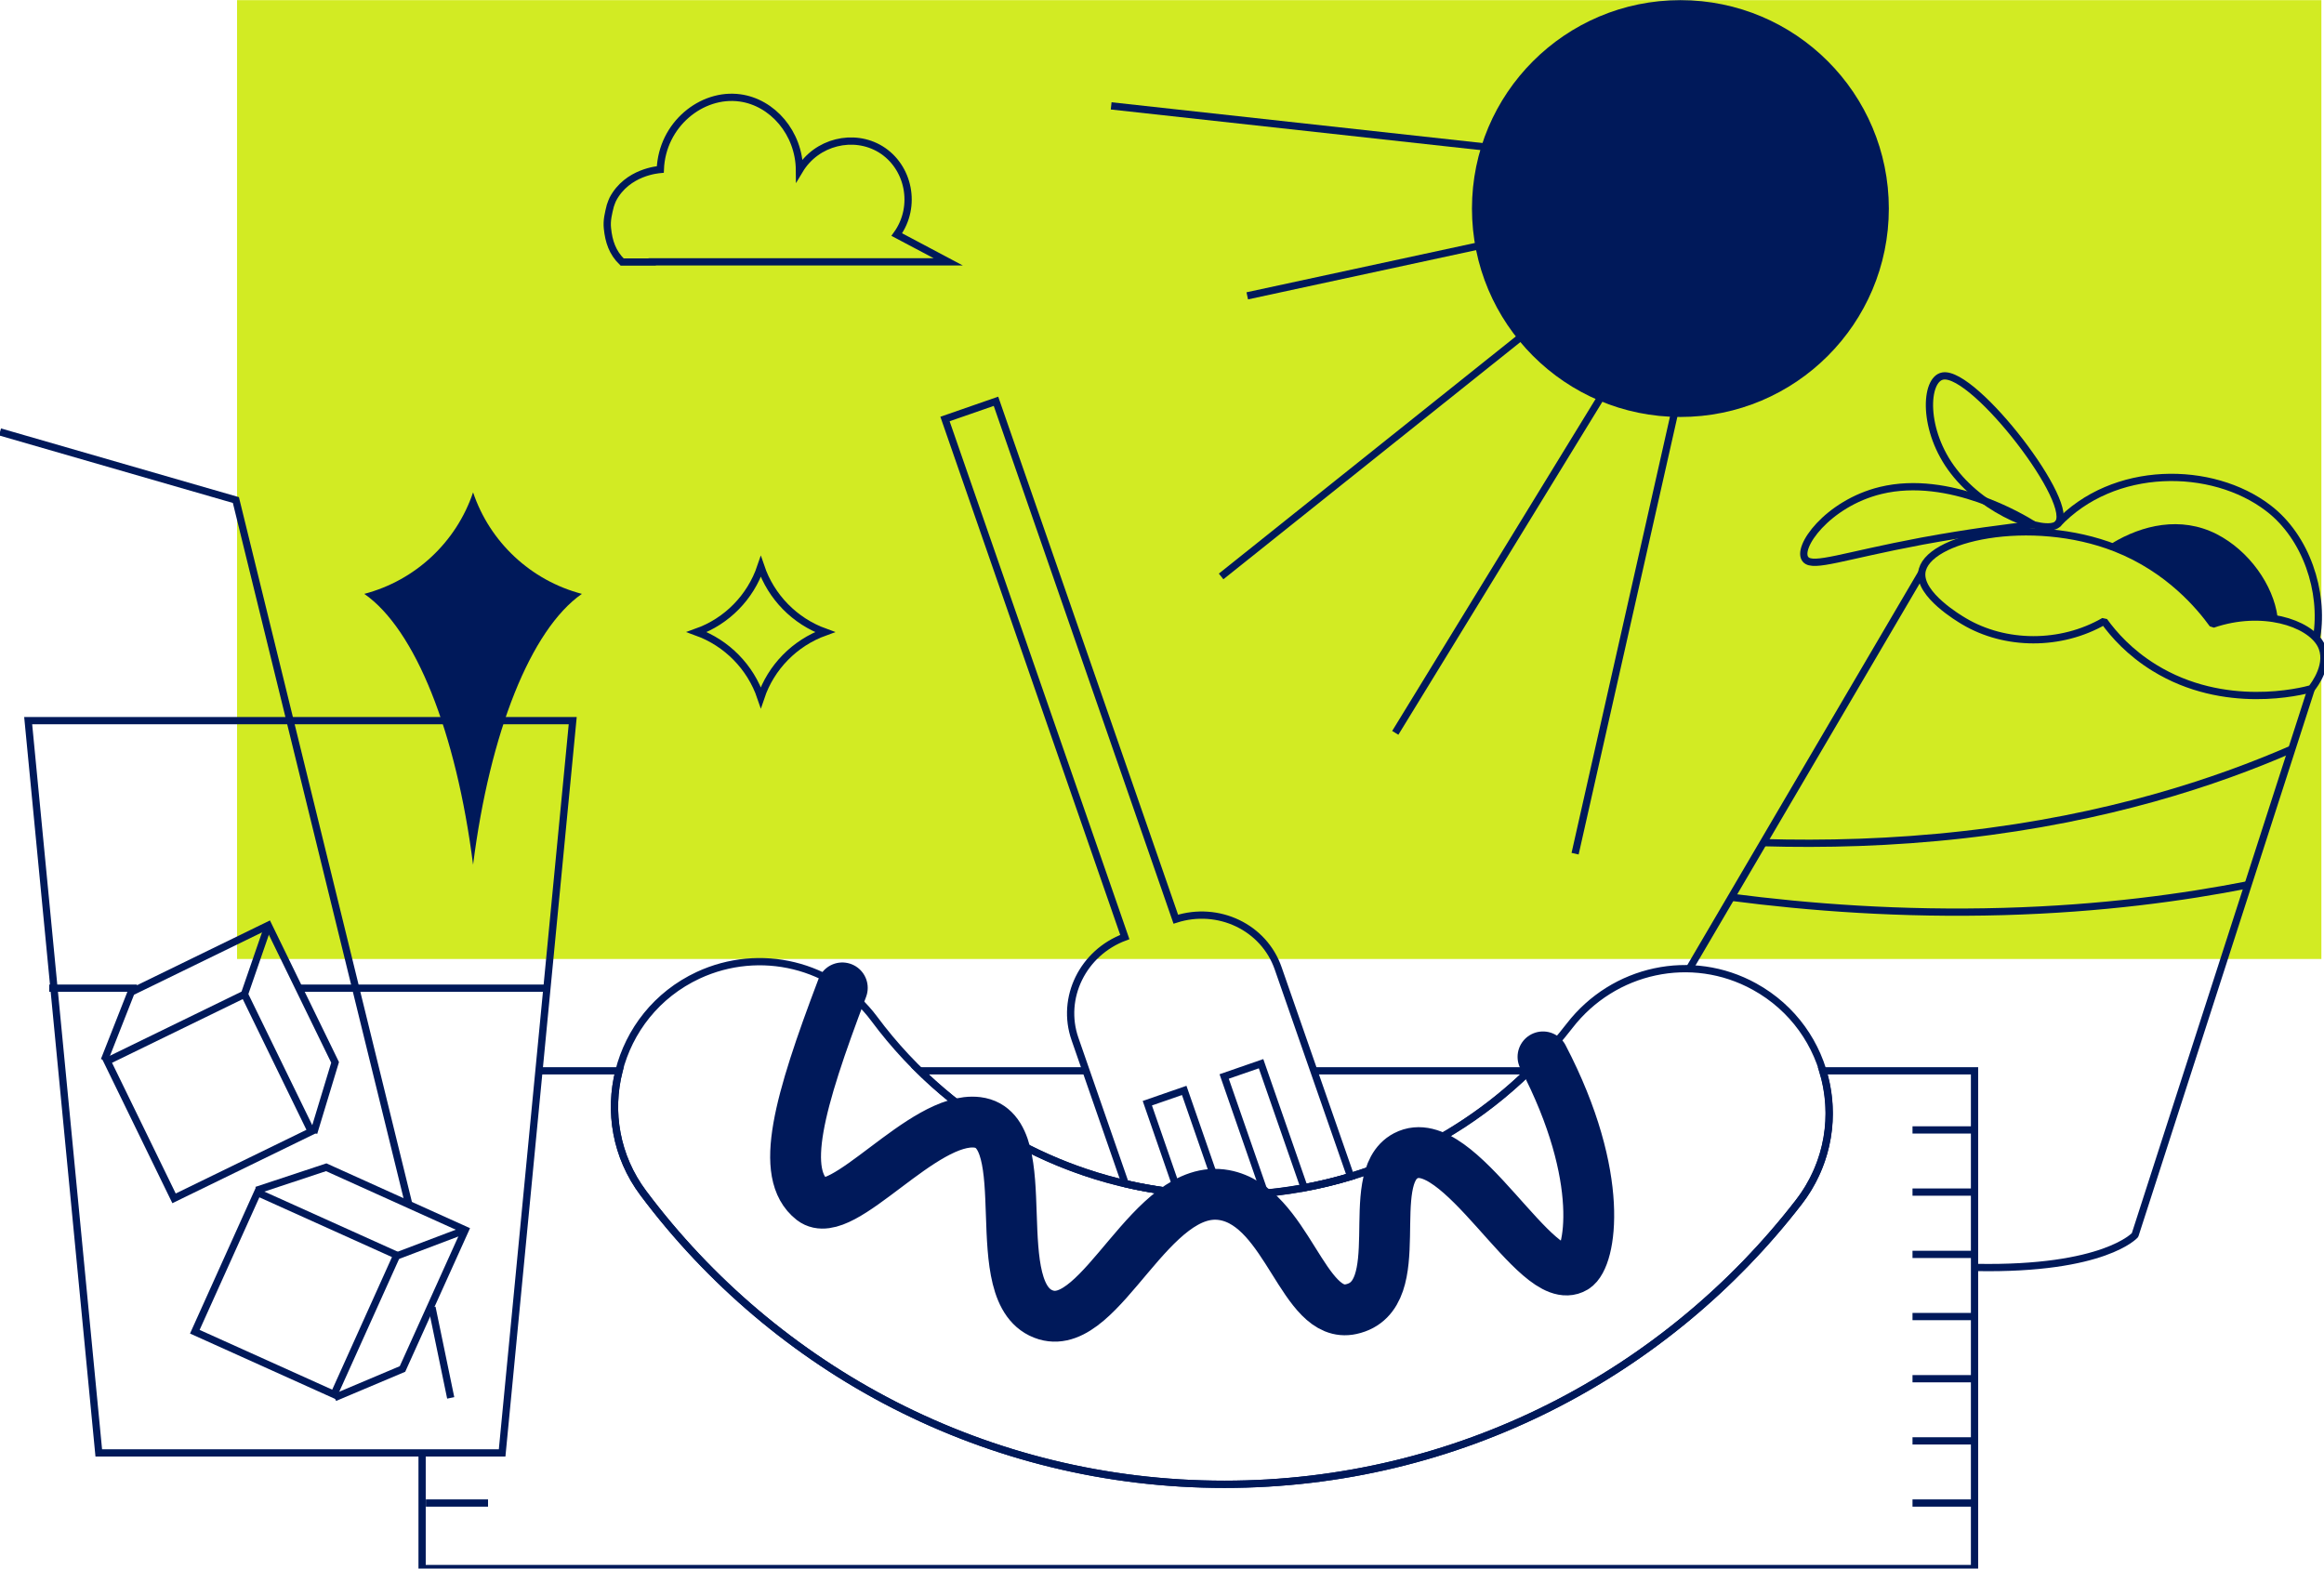 <?xml version="1.0" encoding="utf-8"?>
<!-- Generator: Adobe Illustrator 27.3.1, SVG Export Plug-In . SVG Version: 6.00 Build 0)  -->
<svg version="1.1" id="Ebene_1" xmlns="http://www.w3.org/2000/svg" xmlns:xlink="http://www.w3.org/1999/xlink" x="0px" y="0px"
	 viewBox="0 0 1600 1080" style="enable-background:new 0 0 1600 1080;" xml:space="preserve">
<style type="text/css">
	.st0{fill:#D2EB23;}
	.st1{fill:none;stroke:#00195A;stroke-width:5;stroke-miterlimit:10;}
	.st2{fill:#00195A;}
	.st3{fill:none;stroke:#00195A;stroke-width:5;stroke-linejoin:bevel;stroke-miterlimit:10;}
	.st4{fill:none;stroke:#00195A;stroke-width:35;stroke-linecap:round;stroke-miterlimit:10;}
	.st5{fill:none;stroke:#EE2222;stroke-width:5;stroke-miterlimit:10;}
	.st6{fill:none;stroke:#066437;stroke-width:5;stroke-linejoin:bevel;stroke-miterlimit:10;}
	.st7{fill:#066437;}
	.st8{fill:none;stroke:#066437;stroke-width:5;stroke-miterlimit:10;}
	.st9{fill:#07E561;}
</style>
<rect x="163.2" y="0.1" class="st0" width="1435" height="660.2"/>
<g>
	<path class="st1" d="M747.7,737.3H633.3c54.1,52.9,128.1,85.5,209.7,85.5c81.6,0,155.6-32.7,209.7-85.5h-149"/>
	<path class="st4" d="M579.9,680.2c-30.2,79.6-43.5,128.2-20.6,146c20.6,15.9,76.1-58,113.6-53.4c42.7,5.3,3.8,119.6,47.3,132.6
		c38.4,11.4,72.3-91.7,122.8-82.5c43.5,8,54,85.8,87.2,78.5c41.4-9,7.5-89.8,37.6-105.6c36.4-19.1,90,93,116.3,77.1
		c10.8-6.5,21.8-61.6-21.8-145.2"/>
	<line class="st1" x1="293.2" y1="1034.9" x2="336" y2="1034.9"/>
	<line class="st1" x1="1316.7" y1="778" x2="1359.5" y2="778"/>
	<line class="st1" x1="1316.7" y1="820.8" x2="1359.5" y2="820.8"/>
	<line class="st1" x1="1316.7" y1="863.7" x2="1359.5" y2="863.7"/>
	<line class="st1" x1="1316.7" y1="906.5" x2="1359.5" y2="906.5"/>
	<line class="st1" x1="1316.7" y1="949.3" x2="1359.5" y2="949.3"/>
	<line class="st1" x1="1316.7" y1="992.1" x2="1359.5" y2="992.1"/>
	<line class="st1" x1="1316.7" y1="1034.9" x2="1359.5" y2="1034.9"/>
	<path class="st1" d="M740.1,715.4l34.6,99.6c11.9,2.8,24.1,4.8,36.5,6.1l-21.3-61.5l25.4-8.8l25,72c1,0,1.9,0.1,2.9,0.1
		c9.3,0,18.4-0.5,27.5-1.4l-27.9-80.3l25.4-8.8l29.7,85.4c10.9-2,21.6-4.6,32-7.7L880,666.8c-9.8-28.4-41.2-43.3-70.5-33.9
		L685.7,276.3l-35.1,12.2l123.8,356.7C745.6,655.9,730.2,687,740.1,715.4z"/>
	<path class="st1" d="M480.7,671.5c-57.3,26.7-75.7,99.3-37.8,150C534,943.2,679.3,1022,843,1022c160.9,0,304-76.1,395.4-194.2
		c37.5-48.5,23.2-118.9-30.5-148.5l0,0c-43.3-23.9-97.1-12.1-127.3,27c-54.9,70.9-140.9,116.6-237.5,116.6
		c-98.8,0-186.5-47.7-241.2-121.4C573.9,663.9,523.1,651.8,480.7,671.5L480.7,671.5z"/>
	<path class="st1" d="M479.7,435.2c20.7,7.5,37,24.1,44.1,45c7-20.9,23.4-37.5,44.1-45c-20.7-7.5-37-24.1-44.1-45
		C516.7,411.2,500.4,427.8,479.7,435.2z"/>
	<path class="st2" d="M250.8,408.9c35.2,24.5,63.3,95.3,74.9,186.5c11.6-91.2,39.7-161.9,74.9-186.5c-35.2-9.2-63.4-35.7-74.9-69.9
		C314.2,373.2,286,399.7,250.8,408.9z"/>
	<path class="st1" d="M449,180.3c66.2,0,137.7,0,203.9,0c-11.8-6.3-23.7-12.6-35.5-18.8c14.1-19.5,8.3-46.8-11.1-58.7
		c-18.5-11.3-44.1-5.3-55.9,14.4c-0.2-25.8-18.7-46.8-41-49.8c-26.3-3.6-53.6,18.3-54.8,49.3c-1,0.1-22.7,1.5-32.7,20.5
		c-0.3,0.6-1.3,3.1-1.7,4.4c-1.3,5.2-2.6,10.2-2,15.6c0.9,9.1,3.5,16.8,10.1,23.2l0,0H449z"/>
	<polygon class="st1" points="68,1000.4 345.7,1000.4 394.3,496.2 19.4,496.2 	"/>
	<g>
		
			<rect x="151.3" y="838.4" transform="matrix(-0.912 -0.411 0.411 -0.912 23.378 1786.945)" class="st1" width="105.1" height="105.1"/>
		<polyline class="st1" points="230.4,962.3 277.1,942.6 320.3,846.9 224.6,803.7 176.6,819.6 		"/>
		<line class="st1" x1="273.3" y1="864.7" x2="320.3" y2="846.9"/>
	</g>
	<g>
		
			<rect x="91.6" y="702.3" transform="matrix(-0.899 0.438 -0.438 -0.899 604.267 1370.32)" class="st1" width="105.1" height="105.1"/>
		<polyline class="st1" points="216,780 230.7,731.5 184.7,637.1 90.3,683.1 71.8,730.1 		"/>
		<line class="st1" x1="168.3" y1="684.6" x2="184.7" y2="637.1"/>
	</g>
	<line class="st1" x1="94.3" y1="680.4" x2="33.9" y2="680.4"/>
	<line class="st1" x1="377.6" y1="680.4" x2="206.3" y2="680.4"/>
	<polyline class="st1" points="281.2,828.3 162.4,344.3 0,297.4 	"/>
	<line class="st1" x1="297.4" y1="900.2" x2="310.3" y2="962.5"/>
	<circle class="st2" cx="1156.9" cy="143.6" r="143.5"/>
	<line class="st3" x1="1084.4" y1="587.8" x2="1156.9" y2="266.4"/>
	<line class="st3" x1="960.6" y1="504.6" x2="1111.8" y2="257.8"/>
	<line class="st3" x1="840.7" y1="396.9" x2="1061.3" y2="220.7"/>
	<line class="st3" x1="858.7" y1="203.7" x2="1039.7" y2="164.6"/>
	<line class="st3" x1="765" y1="72.9" x2="1041.6" y2="103.3"/>
	<path class="st1" d="M290.6,1001.7v78.3h1068.8V737.3h-104.5c9.1,29.7,4.3,63.5-16.6,90.5C1147.1,945.9,1003.9,1022,843,1022
		c-163.7,0-309.1-78.8-400.1-200.5c-19-25.4-23.8-56.3-16.7-84.2h-55.9"/>
	<path class="st3" d="M1360.6,872.7c88.4,1.6,109.3-22.3,109.3-22.3l121.4-376.3"/>
	<line class="st3" x1="1323.1" y1="394.3" x2="1163.3" y2="666.6"/>
	<path class="st3" d="M1323.1,394.3c-1.6,15.3,25.4,31.3,29.1,33.5c28.3,16.8,66.6,17.1,96.4-0.1c6.7,9.3,17.7,21.7,34.6,32.1
		c48.3,29.8,101.4,16.3,108.1,14.4c1.9-2.4,13.5-17.5,6.4-30.5c-8.2-14.9-40.4-25.5-74.3-13.9c-8.6-11.9-30-37.9-66.8-52.4
		C1398.1,354.4,1325.6,370.2,1323.1,394.3z"/>
	<path class="st3" d="M1416.4,361c38.5-41.2,106.6-40.8,145.3-11.1c26.2,20,38.3,57.6,33.3,88.5"/>
	<path class="st3" d="M1416.4,361c14.6-12.5-57.1-105.8-78.8-102.1c-12.5,2.1-14.4,37.5,7.5,65.7C1366.9,353,1408,368.2,1416.4,361z
		"/>
	<path class="st3" d="M1400,361.3c-7.5-4.7-57.8-35.1-105.2-23.6c-36.7,8.9-58.8,39.9-51.6,47.6c5.3,5.7,25.7-2.5,79.9-12.7
		C1355.6,366.6,1382.5,363.2,1400,361.3z"/>
	<path class="st2" d="M1568,424.6c-2.9-21.5-19.3-45.3-42-56.9c-24.7-12.5-51.2-6.2-72,6.4c0,0,34.5,15.1,44.3,26.8s26.3,27,26.3,27
		s21.3-4.2,28.6-4.4S1568,424.6,1568,424.6z"/>
	<path class="st3" d="M1214,580.2c41.7,1.2,88.4,0.1,138-5.5c99.1-11.2,174.2-36.4,225.8-58.9"/>
	<path class="st3" d="M1192,617.8c53.1,6.9,117.1,11.8,187.4,9.8c67.6-1.9,124-9.7,168.3-18.4"/>
</g>
</svg>
